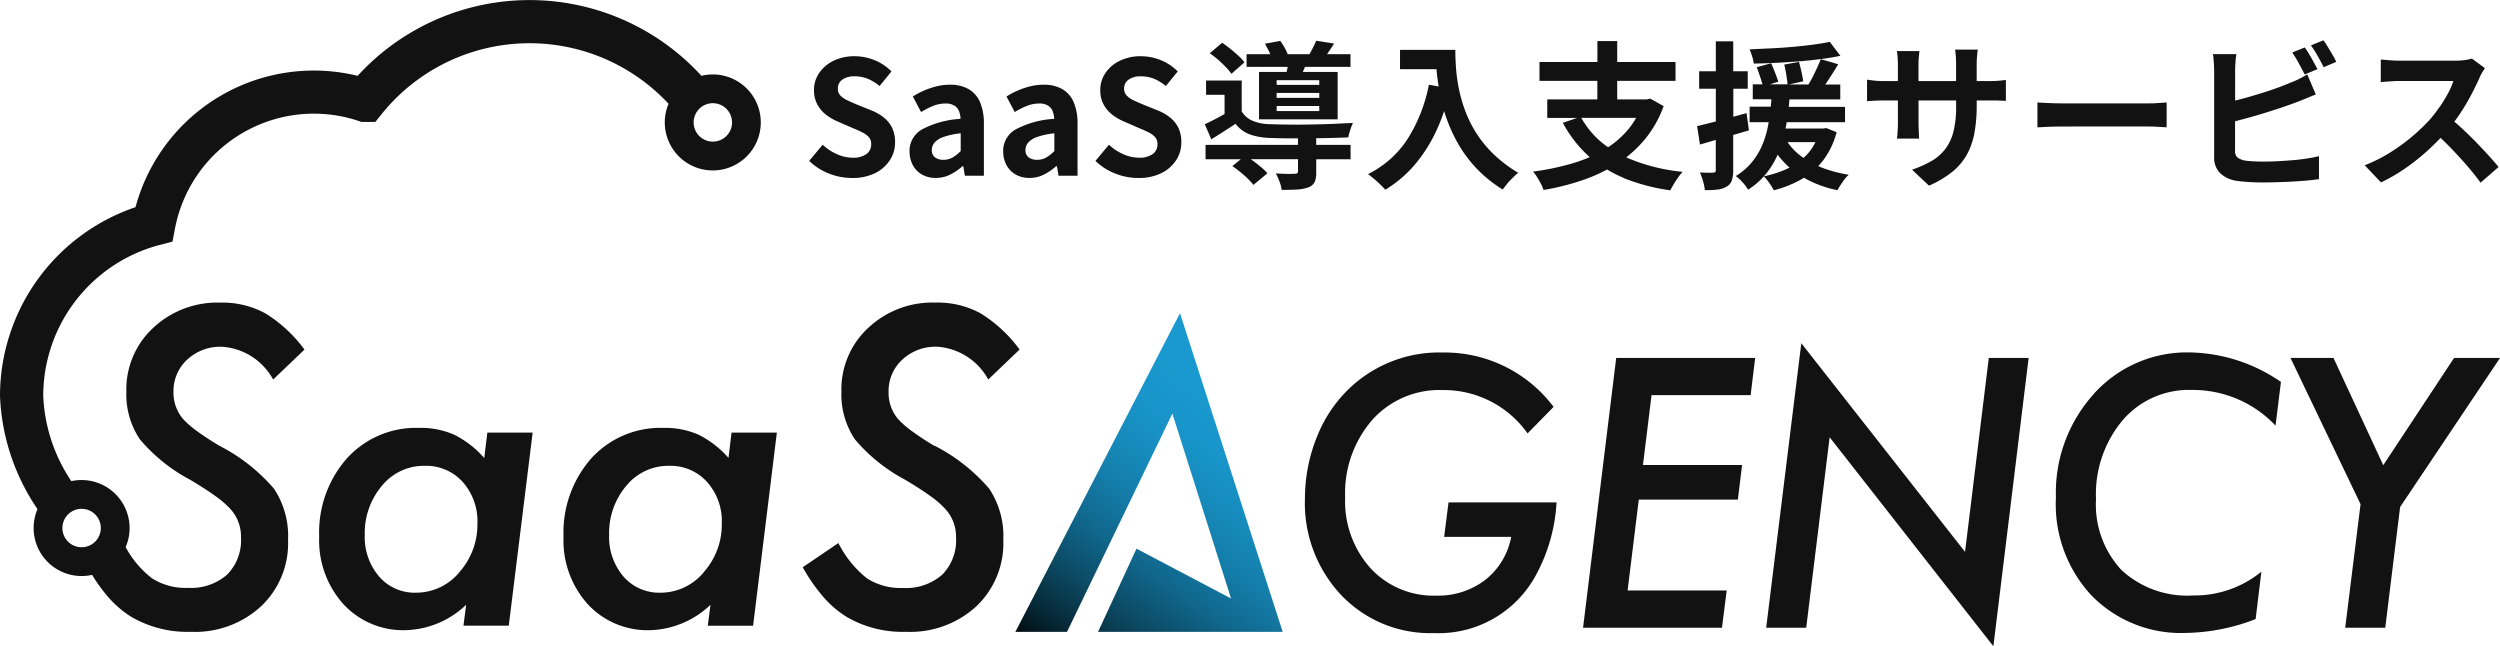 <svg id="header_logo" xmlns="http://www.w3.org/2000/svg" xmlns:xlink="http://www.w3.org/1999/xlink" width="170.146" height="43.984" viewBox="0 0 170.146 43.984">
  <defs>
    <linearGradient id="linear-gradient" x1="1.092" y1="0.039" x2="0.259" y2="1.39" gradientUnits="objectBoundingBox">
      <stop offset="0.23" stop-color="#1999cf"/>
      <stop offset="0.32" stop-color="#1895ca"/>
      <stop offset="0.41" stop-color="#168cbd"/>
      <stop offset="0.51" stop-color="#147ca8"/>
      <stop offset="0.61" stop-color="#10668b"/>
      <stop offset="0.71" stop-color="#0c4a64"/>
      <stop offset="0.81" stop-color="#062836"/>
      <stop offset="0.91"/>
    </linearGradient>
  </defs>
  <g id="グループ_30300" data-name="グループ 30300">
    <path id="パス_24151" data-name="パス 24151" d="M172.468,18.368a1.535,1.535,0,0,1-.951.248,2.618,2.618,0,0,1-1.062-.242,3.415,3.415,0,0,1-.967-.64l-.918,1.1a4.007,4.007,0,0,0,1.349.862,4.2,4.2,0,0,0,1.565.3,3.457,3.457,0,0,0,1.581-.333,2.508,2.508,0,0,0,1-.885,2.176,2.176,0,0,0,.35-1.2,2.244,2.244,0,0,0-.2-.993,2.05,2.05,0,0,0-.562-.7,3.375,3.375,0,0,0-.846-.487l-1.045-.421c-.222-.095-.428-.186-.614-.274a1.574,1.574,0,0,1-.454-.317.653.653,0,0,1-.173-.464.72.72,0,0,1,.307-.621,1.392,1.392,0,0,1,.827-.222,2.335,2.335,0,0,1,.918.173,3.1,3.1,0,0,1,.787.487l.81-.993a3.381,3.381,0,0,0-1.143-.764,3.577,3.577,0,0,0-1.369-.271,3.18,3.18,0,0,0-1.424.307,2.472,2.472,0,0,0-.98.827,2.023,2.023,0,0,0-.356,1.176,1.991,1.991,0,0,0,.242,1,2.258,2.258,0,0,0,.614.7,3.582,3.582,0,0,0,.771.438l1.059.464a6.448,6.448,0,0,1,.624.281,1.485,1.485,0,0,1,.425.317.7.7,0,0,1,.157.48A.8.8,0,0,1,172.468,18.368Z" transform="translate(-113.498 -7.884)" fill="#121212"/>
    <path id="パス_24152" data-name="パス 24152" d="M189.467,22.2a1.928,1.928,0,0,0,.222.928,1.591,1.591,0,0,0,.624.64,1.861,1.861,0,0,0,.934.232,2.161,2.161,0,0,0,.98-.225,3.779,3.779,0,0,0,.84-.572h.056l.108.647h1.294V20.323a3.663,3.663,0,0,0-.258-1.467,1.87,1.87,0,0,0-.778-.9,2.506,2.506,0,0,0-1.284-.3,3.719,3.719,0,0,0-.918.114,5.444,5.444,0,0,0-.843.287,5.528,5.528,0,0,0-.755.4l.562,1.059a5.369,5.369,0,0,1,.83-.421,2.243,2.243,0,0,1,.83-.16,1.094,1.094,0,0,1,.6.14.8.8,0,0,1,.317.372,1.558,1.558,0,0,1,.108.533,6.314,6.314,0,0,0-2.643.729,1.683,1.683,0,0,0-.83,1.493Zm1.7-.608a1.439,1.439,0,0,1,.614-.382,5.2,5.2,0,0,1,1.166-.248v1.209a2.687,2.687,0,0,1-.555.438,1.206,1.206,0,0,1-.611.157.954.954,0,0,1-.578-.16.6.6,0,0,1-.222-.516.755.755,0,0,1,.183-.49Z" transform="translate(-127.563 -11.89)" fill="#121212"/>
    <path id="パス_24153" data-name="パス 24153" d="M208.977,22.2a1.928,1.928,0,0,0,.222.928,1.591,1.591,0,0,0,.624.64,1.861,1.861,0,0,0,.934.232,2.161,2.161,0,0,0,.98-.225,3.78,3.78,0,0,0,.84-.572h.056l.108.647h1.294V20.323a3.663,3.663,0,0,0-.258-1.467,1.87,1.87,0,0,0-.778-.9,2.506,2.506,0,0,0-1.284-.3,3.72,3.72,0,0,0-.918.114,5.444,5.444,0,0,0-.843.287,5.529,5.529,0,0,0-.755.4l.562,1.059a5.371,5.371,0,0,1,.83-.421,2.243,2.243,0,0,1,.83-.16,1.094,1.094,0,0,1,.6.14.8.8,0,0,1,.317.372,1.558,1.558,0,0,1,.108.533,6.314,6.314,0,0,0-2.643.729,1.677,1.677,0,0,0-.83,1.493Zm1.7-.608a1.439,1.439,0,0,1,.614-.382,5.2,5.2,0,0,1,1.166-.248v1.209a2.687,2.687,0,0,1-.555.438,1.206,1.206,0,0,1-.611.157.954.954,0,0,1-.578-.16.6.6,0,0,1-.222-.516.755.755,0,0,1,.183-.49Z" transform="translate(-140.699 -11.89)" fill="#121212"/>
    <path id="パス_24154" data-name="パス 24154" d="M232.1,18.368a1.535,1.535,0,0,1-.951.248,2.618,2.618,0,0,1-1.062-.242,3.415,3.415,0,0,1-.967-.64l-.918,1.1a4.007,4.007,0,0,0,1.349.862,4.2,4.2,0,0,0,1.565.3,3.457,3.457,0,0,0,1.581-.333,2.508,2.508,0,0,0,1-.885,2.176,2.176,0,0,0,.35-1.2,2.244,2.244,0,0,0-.2-.993,2.05,2.05,0,0,0-.562-.7,3.375,3.375,0,0,0-.846-.487l-1.045-.421c-.222-.095-.428-.186-.614-.274a1.574,1.574,0,0,1-.454-.317.653.653,0,0,1-.173-.464.72.72,0,0,1,.307-.621,1.392,1.392,0,0,1,.827-.222,2.335,2.335,0,0,1,.918.173,3.1,3.1,0,0,1,.787.487l.81-.993a3.381,3.381,0,0,0-1.143-.764,3.577,3.577,0,0,0-1.369-.271,3.18,3.18,0,0,0-1.424.307,2.472,2.472,0,0,0-.98.827,2.023,2.023,0,0,0-.356,1.176,1.991,1.991,0,0,0,.242,1,2.257,2.257,0,0,0,.614.7,3.582,3.582,0,0,0,.771.438l1.059.464a6.446,6.446,0,0,1,.624.281,1.485,1.485,0,0,1,.425.317.7.7,0,0,1,.157.48.8.8,0,0,1-.323.67Z" transform="translate(-153.647 -7.884)" fill="#121212"/>
    <path id="パス_24155" data-name="パス 24155" d="M253.125,10.566a3.719,3.719,0,0,1,.382.457l.885-.778a2.718,2.718,0,0,0-.4-.441c-.17-.157-.353-.317-.549-.474s-.386-.3-.565-.421l-.843.712c.186.131.372.278.562.441S252.965,10.4,253.125,10.566Z" transform="translate(-169.698 -5.999)" fill="#121212"/>
    <path id="パス_24156" data-name="パス 24156" d="M258.471,23.666a1.827,1.827,0,0,0,.1-.68v-.862h2.339v-.98h-2.339V20.69c.327,0,.65-.01.96-.016.467-.01.872-.023,1.219-.039a4.679,4.679,0,0,1,.14-.513,3.563,3.563,0,0,1,.183-.47c-.3.013-.65.029-1.042.049s-.8.033-1.225.042-.846.02-1.261.023-.807,0-1.17-.007-.676-.013-.944-.023a3.248,3.248,0,0,1-1.176-.225,1.589,1.589,0,0,1-.755-.647v-2.1h-2.427v.97h1.261v1.307c-.173.1-.35.2-.533.294-.291.154-.562.291-.813.405l.441,1.026c.3-.186.588-.366.856-.539s.533-.346.794-.516a2.2,2.2,0,0,0,.964.719,4.463,4.463,0,0,0,1.385.242c.337.013.738.023,1.2.026h.7v.444h-6.289v.98h2.4l-.575.464c.173.121.353.258.539.408s.359.3.516.457a4.391,4.391,0,0,1,.379.415l.951-.787a3.4,3.4,0,0,0-.421-.412c-.173-.144-.353-.284-.539-.425-.059-.042-.114-.085-.173-.124h3.215v.83a.147.147,0,0,1-.049.124.292.292,0,0,1-.176.039c-.049,0-.144,0-.281.007s-.294,0-.474-.007-.356-.013-.529-.023a4.614,4.614,0,0,1,.248.549,2.438,2.438,0,0,1,.15.572c.4,0,.751-.01,1.045-.026a2.67,2.67,0,0,0,.764-.147.721.721,0,0,0,.438-.376Z" transform="translate(-168.991 -11.284)" fill="#121212"/>
    <path id="パス_24157" data-name="パス 24157" d="M262.408,10.607h-1.872v3.225h5.351V10.607h-2.372c.029-.065.059-.131.091-.206.02-.046.039-.095.062-.14h3.094V9.4h-1.6c.036-.049.069-.095.1-.147.124-.176.255-.369.382-.578L264.43,8.48c-.065.15-.147.323-.242.513-.075.144-.147.278-.219.405h-1.483a2.434,2.434,0,0,0-.17-.372,4.681,4.681,0,0,0-.333-.533l-1.045.193c.1.173.2.363.3.565.026.052.042.1.065.147H259.69v.862h2.8c-.023.121-.049.232-.078.346Zm2.228,2.663h-2.9v-.346h2.9Zm0-.9h-2.9v-.333h2.9Zm0-1.2v.314h-2.9v-.314Z" transform="translate(-174.849 -5.71)" fill="#121212"/>
    <path id="パス_24158" data-name="パス 24158" d="M285.826,19.581a3.884,3.884,0,0,1,.333.34,8.236,8.236,0,0,0,1.98-1.673,10.134,10.134,0,0,0,1.473-2.3,12.766,12.766,0,0,0,.552-1.379c.049.163.1.323.16.49a10.335,10.335,0,0,0,.82,1.781,8.705,8.705,0,0,0,3.009,3.068c.078-.114.183-.245.307-.4s.258-.291.4-.425a3.6,3.6,0,0,1,.346-.314,9.014,9.014,0,0,1-1.705-1.294,7.917,7.917,0,0,1-1.183-1.46,8.2,8.2,0,0,1-.748-1.535,10.074,10.074,0,0,1-.421-1.516,11.5,11.5,0,0,1-.183-1.392c-.029-.435-.042-.827-.042-1.17h-3.764v1.317h2.483c.026.369.082.768.147,1.179l-.666-.121a10.69,10.69,0,0,1-1.444,3.682,6.8,6.8,0,0,1-2.7,2.4c.114.078.248.186.405.317s.3.265.448.4Z" transform="translate(-191.877 -7.009)" fill="#121212"/>
    <path id="パス_24159" data-name="パス 24159" d="M325.505,17.871a13.447,13.447,0,0,0,3.2.846c.065-.131.144-.274.238-.431s.193-.31.3-.457a3.618,3.618,0,0,1,.3-.372,12.647,12.647,0,0,1-3.842-.983,8.14,8.14,0,0,0,1.248-1.2,7.618,7.618,0,0,0,1.3-2.287l-.918-.516-.225.056h-2.016V11.268h3.969V9.984h-3.969V8.56h-1.349V9.984H319.8v1.284h3.937v1.261h-3.408V13.79h2.026l-.967.333a8.585,8.585,0,0,0,1.725,2.238c.036.033.075.062.111.091a10.256,10.256,0,0,1-1.307.467,18.286,18.286,0,0,1-2.555.523,2.727,2.727,0,0,1,.271.366c.095.15.18.307.265.464a2.344,2.344,0,0,1,.176.421,16.793,16.793,0,0,0,2.663-.67A11.157,11.157,0,0,0,324.4,17.3a8.892,8.892,0,0,0,1.114.565Zm-2.859-4.084h3.728a5.056,5.056,0,0,1-.617.879,6.322,6.322,0,0,1-1.287,1.117A5.931,5.931,0,0,1,322.647,13.787Z" transform="translate(-215.025 -5.763)" fill="#121212"/>
    <path id="パス_24160" data-name="パス 24160" d="M364.748,10.19c.48-.007.983-.023,1.506-.049s1.042-.059,1.558-.1,1.019-.095,1.506-.157.928-.134,1.333-.222l-.722-.951c-.33.072-.715.137-1.15.193s-.892.108-1.375.15-.974.078-1.473.1-.987.049-1.46.069a4.417,4.417,0,0,1,.173.474,2.421,2.421,0,0,1,.108.487Z" transform="translate(-245.397 -5.864)" fill="#121212"/>
    <path id="パス_24161" data-name="パス 24161" d="M363.475,20.295a2.49,2.49,0,0,1,.248.274,3.862,3.862,0,0,1,.258.363,2.485,2.485,0,0,1,.183.323,7.833,7.833,0,0,0,1.879-.748c.059-.033.114-.072.17-.108a7.747,7.747,0,0,0,2.287.849c.085-.157.2-.343.346-.555a2.772,2.772,0,0,1,.421-.5,8.834,8.834,0,0,1-1.849-.49c-.078-.029-.15-.065-.225-.1q.162-.172.314-.363a5.371,5.371,0,0,0,.934-1.941l-.7-.281-.216.033h-2.561c.029-.144.056-.287.082-.431h3.969V15.574h-3.829c.016-.17.033-.34.046-.506h3.46V14.055h-1.023c.085-.124.173-.255.268-.4.216-.33.421-.657.614-.98l-1.186-.346c-.072.18-.157.382-.258.6s-.206.441-.317.657c-.088.17-.176.32-.265.464H365.2l.97-.216c-.023-.167-.059-.372-.114-.621s-.114-.48-.176-.7l-1,.183c.049.216.1.454.14.715s.069.461.085.631h-1.2l.568-.183q-.073-.235-.216-.6c-.095-.242-.183-.457-.271-.653l-.98.271c.078.209.16.438.242.686.062.183.108.34.147.48h-.66v1.013h1.268c-.013.167-.026.337-.046.506h-1.437V16.62h1.3c-.029.163-.059.323-.095.487a6.226,6.226,0,0,1-.4,1.192,4.662,4.662,0,0,1-.686,1.085,4.3,4.3,0,0,1-1.062.9,3.045,3.045,0,0,1,.474.438,2.96,2.96,0,0,1,.366.49,5.074,5.074,0,0,0,1.183-1.036,5.709,5.709,0,0,0,.787-1.251c.016-.033.026-.065.039-.1a5.815,5.815,0,0,0,.814.885c-.007,0-.013.007-.02.01a7.191,7.191,0,0,1-1.738.582Zm1.64-2.32H367a3.385,3.385,0,0,1-.49.751,4.266,4.266,0,0,1-.32.323c-.078-.056-.157-.108-.232-.167a4.032,4.032,0,0,1-.849-.9Z" transform="translate(-243.445 -8.302)" fill="#121212"/>
    <path id="パス_24162" data-name="パス 24162" d="M353.54,14.373l.193,1.261,1.078-.317v2.042a.209.209,0,0,1-.039.147.182.182,0,0,1-.134.039,3.324,3.324,0,0,1-.35.007c-.17,0-.353-.01-.555-.016a4.236,4.236,0,0,1,.216.611,3.308,3.308,0,0,1,.118.588,5.621,5.621,0,0,0,.9-.042,1.5,1.5,0,0,0,.6-.206.77.77,0,0,0,.34-.415,2.187,2.187,0,0,0,.091-.706V14.981c.356-.1.715-.209,1.068-.31l-.16-1.176c-.3.085-.6.163-.9.248V11.835h.98V10.649H356V8.61h-1.186v2.039H353.68v1.186h1.134v2.228c-.484.124-.908.232-1.274.317Z" transform="translate(-238.038 -5.797)" fill="#121212"/>
    <path id="パス_24163" data-name="パス 24163" d="M389.646,13.806c.147,0,.31-.007.49-.007h.918v1.467c0,.16,0,.31-.01.457s-.013.278-.023.389a2.662,2.662,0,0,1-.033.284H392.5c-.007-.078-.013-.173-.016-.284s-.01-.242-.016-.389-.01-.3-.01-.457V13.8h2.558v.408a6.963,6.963,0,0,1-.176,1.689,3.309,3.309,0,0,1-.546,1.186,3.181,3.181,0,0,1-.934.827,7.6,7.6,0,0,1-1.343.6l1.153,1.088a6.878,6.878,0,0,0,1.607-.96,4.017,4.017,0,0,0,.993-1.192,4.959,4.959,0,0,0,.5-1.477,10.277,10.277,0,0,0,.147-1.816V13.8h.8c.287,0,.529,0,.722.007s.35.013.464.026V12.4c-.144.023-.307.039-.487.056s-.415.023-.7.023h-.8V11.343c0-.222.01-.418.026-.588s.033-.307.049-.415h-1.542c.013.108.029.245.042.415s.023.366.023.588v1.134h-2.558V11.408c0-.209.007-.4.023-.565s.029-.3.042-.405h-1.532c.023.157.039.32.049.487s.016.327.016.487V12.48h-.918c-.18,0-.346-.007-.5-.016s-.284-.026-.4-.042-.209-.029-.281-.039v1.467c.085-.007.186-.013.3-.023s.242-.013.389-.016Z" transform="translate(-261.886 -6.962)" fill="#121212"/>
    <path id="パス_24164" data-name="パス 24164" d="M426.851,22.977h5.129c.229,0,.467.007.712.023s.428.026.549.033V21.34q-.216.01-.549.039c-.222.02-.461.026-.712.026h-5.792c-.186,0-.389,0-.611-.01s-.431-.016-.631-.026l-.5-.026v1.692c.2-.013.464-.026.787-.039s.64-.016.951-.016h.663Z" transform="translate(-285.782 -14.368)" fill="#121212"/>
    <path id="パス_24165" data-name="パス 24165" d="M478.36,11.723l.876-.366c-.072-.137-.157-.294-.255-.474s-.2-.359-.307-.539-.209-.333-.3-.464l-.853.346a8.1,8.1,0,0,1,.448.738c.154.284.288.539.4.761Z" transform="translate(-321.514 -6.652)" fill="#121212"/>
    <path id="パス_24166" data-name="パス 24166" d="M468.23,19.794V18.219c-.222.059-.49.111-.8.16s-.637.091-.987.118-.693.052-1.036.069-.653.026-.934.026c-.239,0-.464-.007-.68-.016s-.405-.026-.572-.049a1.31,1.31,0,0,1-.529-.206.56.56,0,0,1-.173-.474v-2l.578-.15c.428-.114.862-.238,1.3-.372s.862-.268,1.268-.405.768-.265,1.085-.389c.18-.065.382-.147.611-.242s.444-.186.653-.265l-.582-1.369a6.315,6.315,0,0,1-.6.333,5.606,5.606,0,0,1-.578.248c-.281.121-.6.245-.954.372s-.732.252-1.127.372-.787.235-1.176.34l-.474.121V12.4c0-.15.007-.333.023-.549a5.044,5.044,0,0,1,.065-.572h-1.6a2.769,2.769,0,0,1,.049.376c.01.144.02.284.026.421s.01.245.01.323v5.877a1.484,1.484,0,0,0,.389,1.085,2.036,2.036,0,0,0,1.088.533c.229.036.5.065.813.085s.647.033,1,.033c.4,0,.836-.01,1.3-.026s.918-.042,1.366-.075.836-.075,1.176-.124Z" transform="translate(-310.404 -7.595)" fill="#121212"/>
    <path id="パス_24167" data-name="パス 24167" d="M482.282,10.23l.853-.366a4.658,4.658,0,0,0-.242-.457c-.1-.176-.209-.353-.317-.533s-.212-.337-.314-.474l-.853.346a7.169,7.169,0,0,1,.464.722c.157.281.294.536.408.764Z" transform="translate(-324.133 -5.656)" fill="#121212"/>
    <path id="パス_24168" data-name="パス 24168" d="M497.7,15.493a9.63,9.63,0,0,1-.673.872,13.08,13.08,0,0,1-2.731,2.254,10.341,10.341,0,0,1-1.692.843l1.111,1.166a11.674,11.674,0,0,0,1.647-.954,14.738,14.738,0,0,0,1.532-1.219c.31-.284.6-.568.876-.856.245.235.49.474.732.725.376.392.738.784,1.078,1.179s.647.778.911,1.143l1.228-1.068c-.18-.216-.4-.47-.663-.761s-.549-.595-.856-.911-.621-.621-.938-.918c-.193-.18-.376-.34-.555-.493.137-.183.268-.372.4-.568a14.57,14.57,0,0,0,.745-1.258c.219-.418.405-.794.555-1.134a2.15,2.15,0,0,1,.19-.379c.082-.137.147-.238.189-.3L499.9,12.2a2.883,2.883,0,0,1-.457.1,4.48,4.48,0,0,1-.653.042h-3.806c-.108,0-.242,0-.405-.01s-.32-.016-.48-.033-.291-.026-.4-.033V13.8c.078-.007.193-.016.34-.026s.3-.023.47-.033.323-.016.474-.016h3.656a4.731,4.731,0,0,1-.366.846,10,10,0,0,1-.565.921Z" transform="translate(-331.667 -8.214)" fill="#121212"/>
    <path id="パス_24169" data-name="パス 24169" d="M77.739,91.192A6.708,6.708,0,0,0,75.687,89.6a5.657,5.657,0,0,0-2.4-.461,6.358,6.358,0,0,0-4.9,2.078,7.635,7.635,0,0,0-1.882,5.328,6.477,6.477,0,0,0,1.647,4.59,5.538,5.538,0,0,0,4.254,1.771,6.2,6.2,0,0,0,4.1-1.728l-.183,1.424h3.084L81.032,89.46H77.948l-.209,1.728Zm-1.7,7.782a3.833,3.833,0,0,1-2.944,1.382,3.2,3.2,0,0,1-2.512-1.1,4.118,4.118,0,0,1-.977-2.833,4.973,4.973,0,0,1,1.173-3.349,3.687,3.687,0,0,1,2.9-1.353,3.344,3.344,0,0,1,2.594,1.1,4.009,4.009,0,0,1,1,2.832,4.86,4.86,0,0,1-1.241,3.319Z" transform="translate(-44.781 -60.018)" fill="#121212"/>
    <path id="パス_24170" data-name="パス 24170" d="M128.635,91.192a6.708,6.708,0,0,0-2.052-1.591,5.663,5.663,0,0,0-2.4-.461,6.358,6.358,0,0,0-4.9,2.078,7.637,7.637,0,0,0-1.885,5.328,6.477,6.477,0,0,0,1.647,4.59,5.538,5.538,0,0,0,4.254,1.771,6.2,6.2,0,0,0,4.1-1.728l-.183,1.424H130.3l1.617-13.143h-3.084l-.209,1.728Zm-1.7,7.782a3.833,3.833,0,0,1-2.944,1.382,3.207,3.207,0,0,1-2.512-1.1,4.118,4.118,0,0,1-.977-2.833,4.973,4.973,0,0,1,1.173-3.349,3.687,3.687,0,0,1,2.9-1.353,3.344,3.344,0,0,1,2.594,1.1,4.009,4.009,0,0,1,1,2.832,4.86,4.86,0,0,1-1.241,3.319Z" transform="translate(-79.045 -60.018)" fill="#121212"/>
    <path id="パス_24171" data-name="パス 24171" d="M176.2,72.8a18.526,18.526,0,0,1-1.555-1.019,6.118,6.118,0,0,1-.941-.823,2.757,2.757,0,0,1-.64-1.826A2.9,2.9,0,0,1,174,66.921a3.312,3.312,0,0,1,2.359-.879,4.282,4.282,0,0,1,3.489,2.231l2.133-2.039a9.41,9.41,0,0,0-2.666-2.47,6.094,6.094,0,0,0-3.071-.725,6.367,6.367,0,0,0-4.577,1.732,5.7,5.7,0,0,0-1.813,4.326,5.474,5.474,0,0,0,.921,3.251,11.5,11.5,0,0,0,3.391,2.734q1.059.627,1.751,1.13a6.054,6.054,0,0,1,1.039.908,2.768,2.768,0,0,1,.7,1.911,3.313,3.313,0,0,1-.954,2.538,3.724,3.724,0,0,1-2.643.892,4.258,4.258,0,0,1-2.47-.657,7.235,7.235,0,0,1-1.941-2.4l-2.427,1.647a12.116,12.116,0,0,0,1.4,2.016,6.933,6.933,0,0,0,1.562,1.346,7.538,7.538,0,0,0,4.061,1.032,6.648,6.648,0,0,0,4.786-1.728,5.914,5.914,0,0,0,1.843-4.522,5.848,5.848,0,0,0-.947-3.473,12.168,12.168,0,0,0-3.711-2.931Z" transform="translate(-112.589 -42.445)" fill="#121212"/>
    <path id="パス_24172" data-name="パス 24172" d="M281.331,85.985h4.554a4.858,4.858,0,0,1-1.761,2.927,5.279,5.279,0,0,1-3.329,1.072,5.828,5.828,0,0,1-4.486-1.869,6.815,6.815,0,0,1-1.725-4.816,7.6,7.6,0,0,1,1.843-5.27,6.119,6.119,0,0,1,4.77-2.035A6.981,6.981,0,0,1,287,78.945l1.771-1.807a9.274,9.274,0,0,0-7.527-3.7,8.864,8.864,0,0,0-6.22,2.3,9.2,9.2,0,0,0-2.333,3.378,11.163,11.163,0,0,0-.843,4.247,9.133,9.133,0,0,0,2.473,6.59,8.349,8.349,0,0,0,6.3,2.581,7.529,7.529,0,0,0,6.851-3.77,11.692,11.692,0,0,0,1.5-5.126h-7.351l-.3,2.356Z" transform="translate(-183.036 -49.447)" fill="#121212"/>
    <path id="パス_24173" data-name="パス 24173" d="M329.78,92.924h9.455l.32-2.535h-6.743l.761-6.184h6.743l.287-2.356h-6.746l.585-4.757h6.743l.31-2.532h-9.458Z" transform="translate(-222.04 -50.201)" fill="#121212"/>
    <path id="パス_24174" data-name="パス 24174" d="M381.465,85.7,370.321,71.5,367.93,90.864h2.725L372.249,77.9l11.144,14.225,2.4-19.625h-2.712Z" transform="translate(-247.727 -48.141)" fill="#121212"/>
    <path id="パス_24175" data-name="パス 24175" d="M430.884,76.23a10.014,10.014,0,0,0-2.594,7.063,9.105,9.105,0,0,0,2.437,6.684,8.516,8.516,0,0,0,6.433,2.532,13.607,13.607,0,0,0,4.721-.941l.392-3.225a7.185,7.185,0,0,1-4.639,1.617,6.6,6.6,0,0,1-4.878-1.725,6.53,6.53,0,0,1-1.738-4.829,7.827,7.827,0,0,1,1.807-5.364,5.936,5.936,0,0,1,4.711-2.068,7.725,7.725,0,0,1,5.7,2.427l.369-2.973a11.246,11.246,0,0,0-6.184-2.009,8.542,8.542,0,0,0-6.541,2.806Z" transform="translate(-288.367 -49.434)" fill="#121212"/>
    <path id="パス_24176" data-name="パス 24176" d="M488.284,74.56l-4.819,7.3-3.388-7.3H477.15l4.77,9.955-1.045,8.409H483.6l1.013-8.22,6.8-10.144Z" transform="translate(-321.264 -50.201)" fill="#121212"/>
    <path id="パス_24177" data-name="パス 24177" d="M10.84,16.681l.9-.238.173-.908a9.623,9.623,0,0,1,12.47-7.312L24.6,8.3h.944l.441-.549a12.918,12.918,0,0,1,19.517-.686,3.208,3.208,0,0,0-.258,1.268,3.267,3.267,0,1,0,3.267-3.267,3.174,3.174,0,0,0-.771.095,15.853,15.853,0,0,0-23.4,0A12.568,12.568,0,0,0,9.223,14.1,13.574,13.574,0,0,0,0,26.95a14.68,14.68,0,0,0,2.552,7.7,3.269,3.269,0,0,0,3.718,4.476,11.04,11.04,0,0,0,1.088,1.5,6.933,6.933,0,0,0,1.562,1.346A7.567,7.567,0,0,0,12.98,43a6.65,6.65,0,0,0,4.786-1.732,5.91,5.91,0,0,0,1.839-4.518,5.835,5.835,0,0,0-.947-3.476,12.177,12.177,0,0,0-3.711-2.927c-.624-.372-1.14-.712-1.555-1.019a6.119,6.119,0,0,1-.941-.823,2.762,2.762,0,0,1-.644-1.83,2.9,2.9,0,0,1,.934-2.2A3.3,3.3,0,0,1,15.1,23.6a4.27,4.27,0,0,1,3.489,2.231l2.133-2.039a9.44,9.44,0,0,0-2.666-2.467,6.09,6.09,0,0,0-3.068-.729,6.367,6.367,0,0,0-4.577,1.732A5.7,5.7,0,0,0,8.6,26.652,5.474,5.474,0,0,0,9.52,29.9a11.5,11.5,0,0,0,3.391,2.734q1.059.627,1.751,1.13a6.2,6.2,0,0,1,1.039.9,2.777,2.777,0,0,1,.7,1.911,3.314,3.314,0,0,1-.954,2.542,3.727,3.727,0,0,1-2.646.892,4.241,4.241,0,0,1-2.467-.657A6.72,6.72,0,0,1,8.55,37.234a3.191,3.191,0,0,0,.271-1.3A3.272,3.272,0,0,0,5.554,32.67a3.305,3.305,0,0,0-.7.075,11.243,11.243,0,0,1-1.911-5.8,10.625,10.625,0,0,1,7.9-10.268ZM48.515,7.024a1.307,1.307,0,1,1-1.307,1.307A1.306,1.306,0,0,1,48.515,7.024ZM5.554,34.63a1.307,1.307,0,1,1-1.307,1.307A1.306,1.306,0,0,1,5.554,34.63Z" fill="#121212"/>
    <path id="パス_24178" data-name="パス 24178" d="M211.52,86.93h3.515l7.171-14.855L226.2,84.659l-6.436-3.391-2.617,5.662h12.568l-6.991-21.69Z" transform="translate(-142.416 -43.926)" fill="url(#linear-gradient)"/>
  </g>
</svg>
